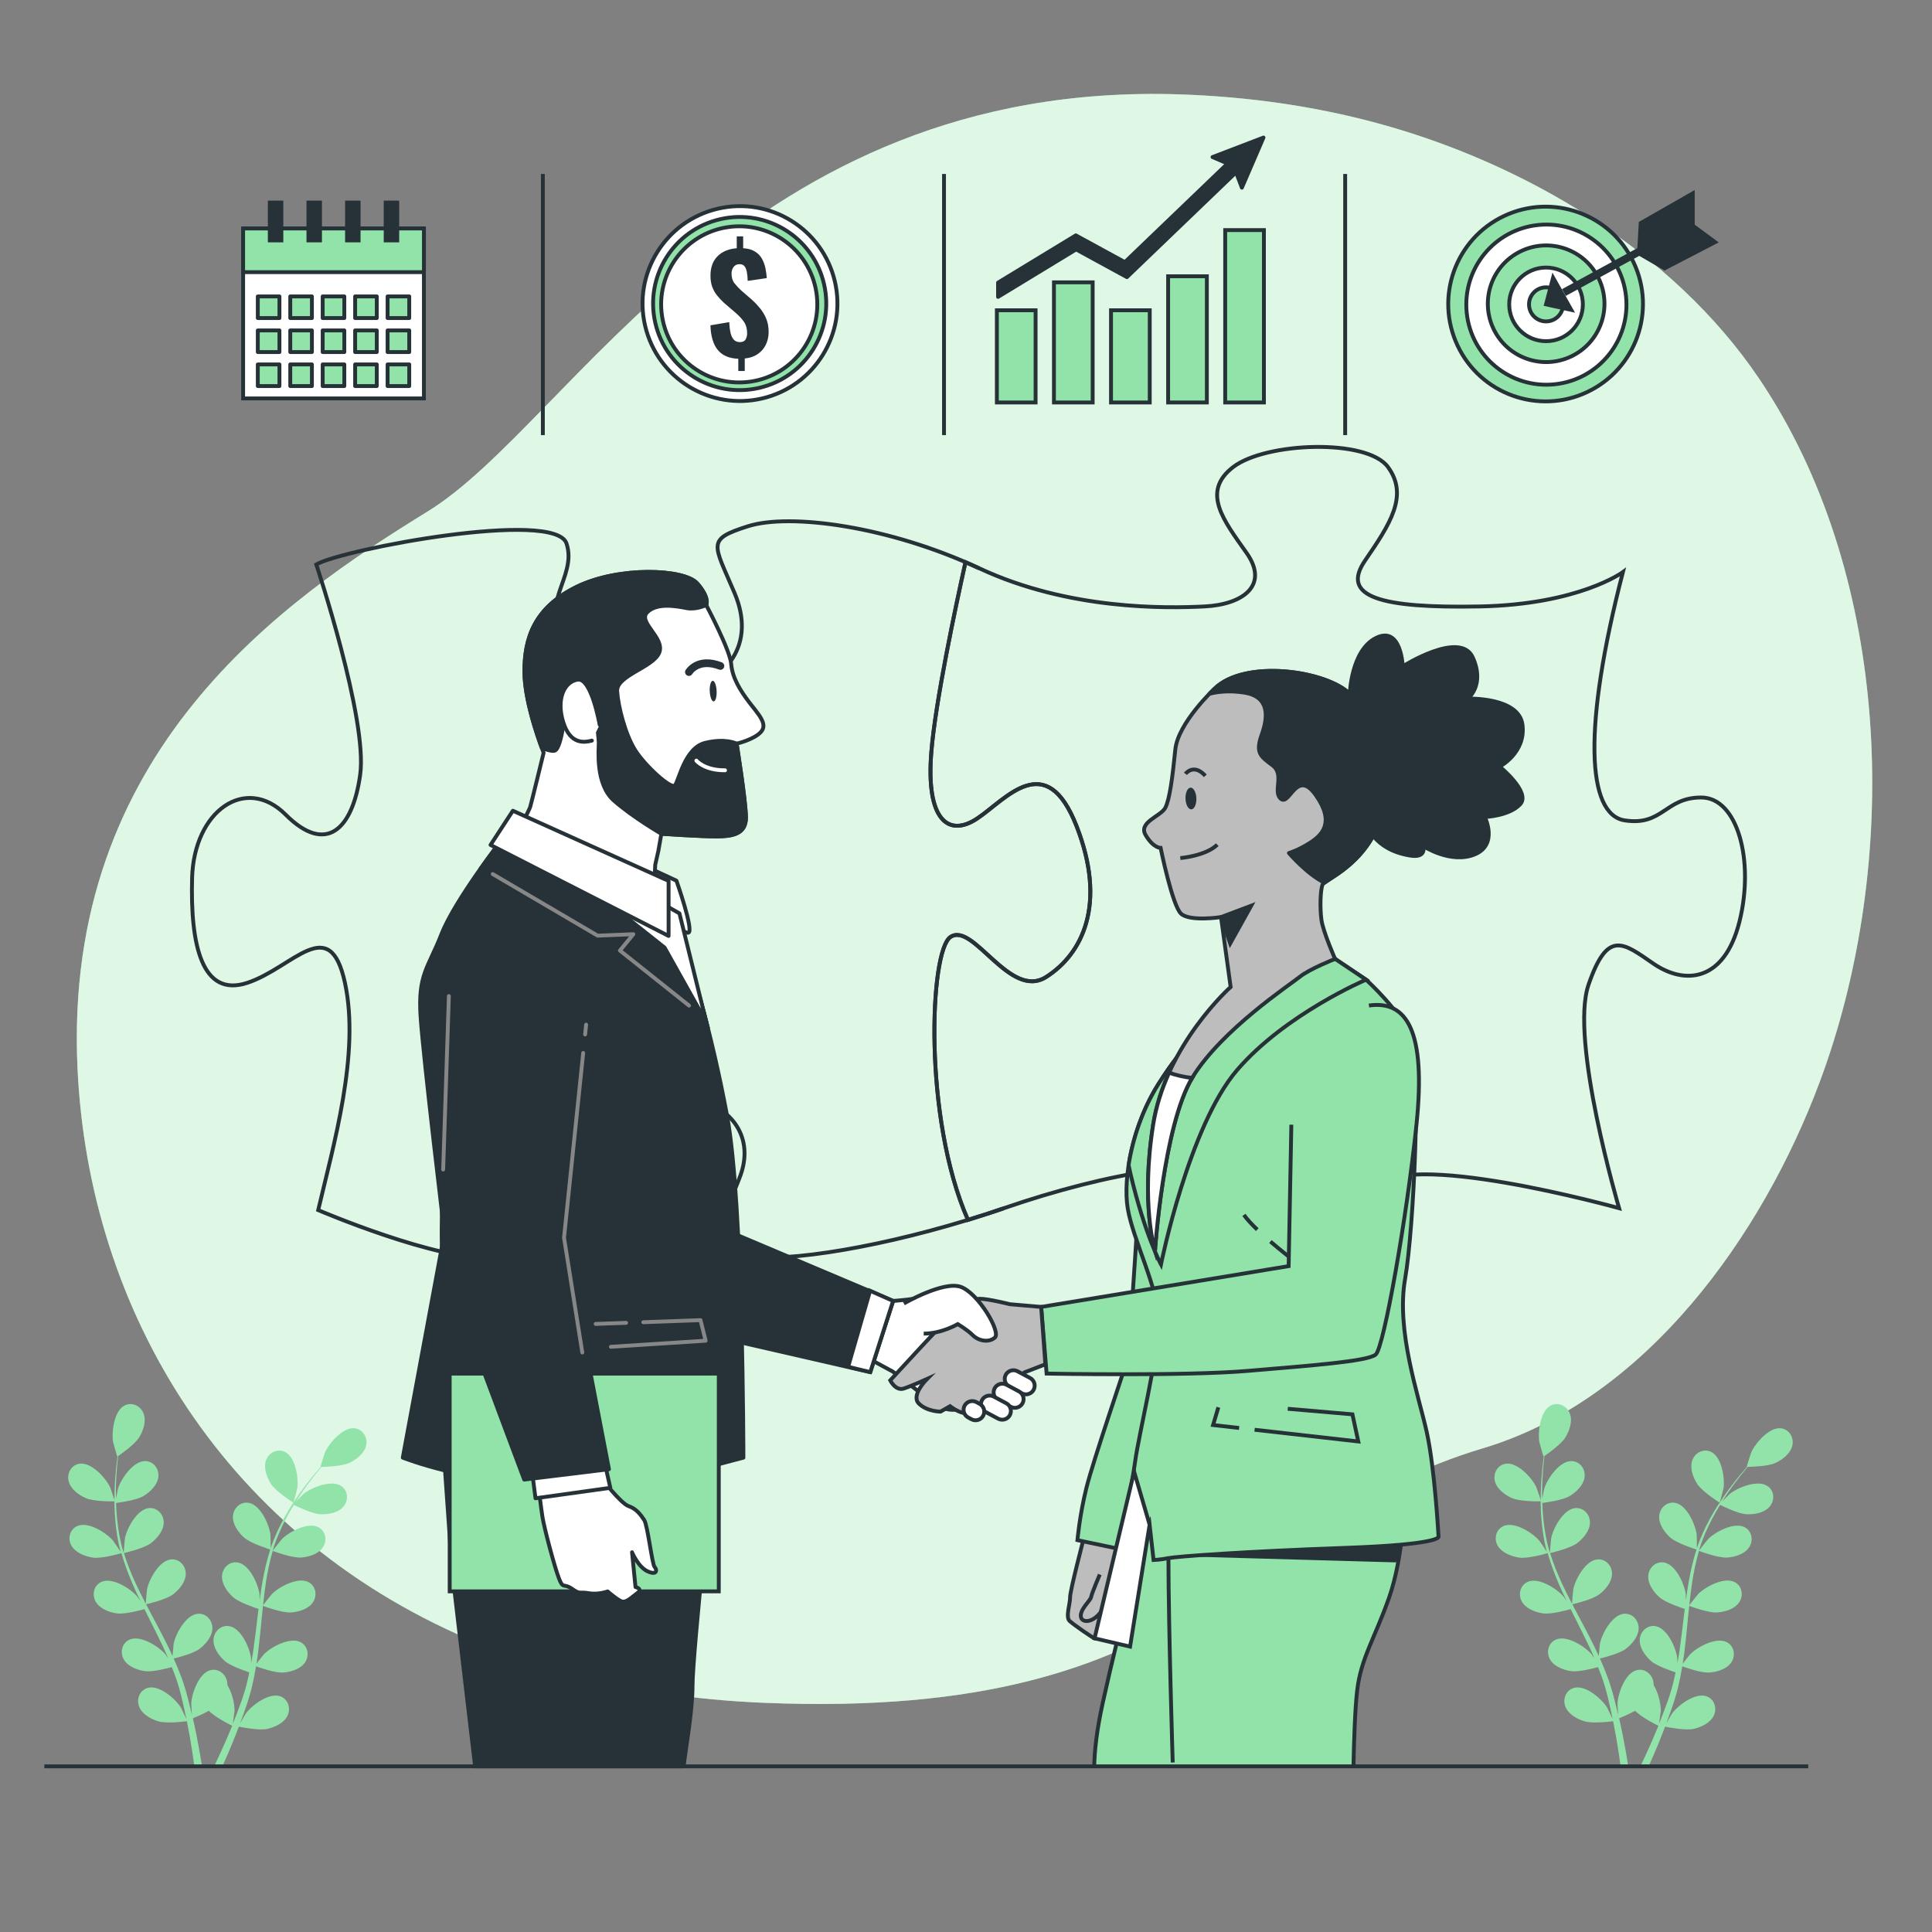 <svg xmlns="http://www.w3.org/2000/svg" xmlns:xlink="http://www.w3.org/1999/xlink" x="0px" y="0px" viewBox="0 0 500 500" style="enable-background:new 0 0 500 500;" xml:space="preserve"><rect x="0" y="0" width="500" height="500" fill="#808080" stroke="none"/><g id="Background_Simple">	<g>		<path style="fill:#92E3A9;" d="M470.92,280.06c-14.72,39.43-44.8,82.11-87.14,94.75c-63.96,19.1-71.6,70.65-186.16,65.87   c-17.86-0.74-34.37-3.26-49.54-7.26c-8.15-2.15-15.92-4.75-23.29-7.75C57.87,398.56,22.96,338.9,20.06,276.47   c-3.83-82.1,53.46-121.24,90.69-144.15c37.23-22.91,82.1-111.7,194.76-107.89c17.18,0.59,34.31,2.94,50.92,7.44   c37.91,10.26,76.44,32.95,98.83,66.12c1.68,2.49,3.28,5.04,4.82,7.64C490.05,156.48,491,226.3,470.92,280.06z"></path>		<path style="opacity:0.7;fill:#FFFFFF;" d="M470.92,280.06c-14.72,39.43-44.8,82.11-87.14,94.75   c-63.96,19.1-71.6,70.65-186.16,65.87c-17.86-0.74-34.37-3.26-49.54-7.26c-8.15-2.15-15.92-4.75-23.29-7.75   C57.87,398.56,22.96,338.9,20.06,276.47c-3.83-82.1,53.46-121.24,90.69-144.15c37.23-22.91,82.1-111.7,194.76-107.89   c17.18,0.59,34.31,2.94,50.92,7.44c37.91,10.26,76.44,32.95,98.83,66.12c1.68,2.49,3.28,5.04,4.82,7.64   C490.05,156.48,491,226.3,470.92,280.06z"></path>	</g></g><g id="Puzzle">	<g>		<g>			<path style="fill:none;stroke:#263238;stroke-miterlimit:10;" d="M250.5,315.72c-11.62-26.4-9.91-69.64-4.52-73.23    c5.93-3.96,15.33,16.31,24.72,10.38c9.39-5.93,15.82-18.79,7.91-39.06s-18.29-6.92-25.71-1.98c-7.42,4.94-13.35,0.49-11.87-17.3    c1.09-13.12,6.22-37.26,8.83-49.03c1.18,0.51,2.36,1.02,3.53,1.57c-23.24-10.88-48.94-14.34-59.82-10.88    c-10.87,3.46-8.9,4.45-3.46,17.3c11.34,26.81-31.62,36.02-44.02,15.35c-7.42-12.36,3.48-19.3,0.52-28.2    c-2.97-8.9-57.84,1.48-64.76,5.44c0,0,13.35,40.04,11.37,54.38c-1.98,14.34-8.9,20.76-19.28,10.38    c-10.38-10.38-23.73-0.99-24.22,16.31c-0.49,17.3,2.47,31.15,14.34,27.19s21.26-18.29,25.21,0c3.96,18.29-2.97,42.02-6.92,58.83    c0,0,31.15,13.35,45.48,12.36c14.34-0.99,23.24-1.48,18.79-10.38c-4.45-8.9-11.87-14.83-6.43-24.72    c5.44-9.89,27.19-8.9,38.56-6.43c11.37,2.47,16.31,10.88,12.85,20.27c-3.46,9.39-9.39,18.79,1.48,20.76    c10.25,1.86,36.32-2.42,62.05-10.79C253.58,314.76,252.04,315.24,250.5,315.72z"></path>			<path style="fill:none;stroke:#263238;stroke-miterlimit:10;" d="M259.82,312.69c-1.52,0.53-3.05,1.04-4.58,1.53    C256.77,313.72,258.3,313.21,259.82,312.69z"></path>		</g>		<path style="fill:none;stroke:#263238;stroke-miterlimit:10;" d="M440.27,206.39c-9.39,0-9.89,7.42-19.77,5.93   c-9.89-1.48-10.88-24.22-0.49-64.27c0,0-11.37,8.4-37.08,8.9c-25.71,0.49-36.09-2.47-29.66-11.87   c6.43-9.39,11.37-16.81,5.93-24.22c-5.44-7.42-31.64-6.43-40.04,0c-8.4,6.43-2.47,13.84,3.46,22.25   c5.93,8.4-0.99,13.35-10.88,13.84c-9.89,0.49-35.1,0.99-58.34-9.89c-1.17-0.55-2.35-1.06-3.53-1.57   c-2.62,11.78-7.74,35.91-8.83,49.03c-1.48,17.8,4.45,22.25,11.87,17.3c7.42-4.94,17.8-18.29,25.71,1.98s1.48,33.12-7.91,39.06   c-9.39,5.93-18.79-14.34-24.72-10.38c-5.39,3.6-7.11,46.83,4.52,73.23c3.11-0.95,6.23-1.96,9.32-3.03   c27.19-9.39,54.38-13.84,59.33-7.42c4.94,6.43,2.97,5.44-3.46,15.33c-6.43,9.89-5.93,18.29,4.94,23.24   c10.88,4.94,37.57,3.96,40.04-7.42c2.47-11.37-11.37-17.8-4.94-28.67c6.43-10.88,63.28,4.94,63.28,4.94s-12.85-43.51-7.91-57.84   c4.94-14.34,8.9-10.88,16.81-5.44c7.91,5.44,18.29,4.94,22.25-10.88C454.11,222.71,449.66,206.39,440.27,206.39z"></path>	</g></g><g id="Target">	<g>		<g>							<ellipse transform="matrix(0.904 -0.427 0.427 0.904 4.657 178.324)" style="fill:#92E3A9;stroke:#263238;stroke-miterlimit:10;" cx="400.12" cy="78.77" rx="25.2" ry="25.2"></ellipse>							<ellipse transform="matrix(0.995 -0.102 0.102 0.995 -5.953 41.276)" style="fill:#FFFFFF;stroke:#263238;stroke-miterlimit:10;" cx="400.12" cy="78.77" rx="20.72" ry="20.72"></ellipse>							<ellipse transform="matrix(0.903 -0.43 0.43 0.903 4.963 179.533)" style="fill:#92E3A9;stroke:#263238;stroke-miterlimit:10;" cx="400.12" cy="78.77" rx="15.09" ry="15.09"></ellipse>			<path style="fill:#FFFFFF;stroke:#263238;stroke-miterlimit:10;" d="M409.64,78.77c0-5.26-4.26-9.53-9.53-9.53    c-5.26,0-9.53,4.26-9.53,9.53c0,5.26,4.26,9.53,9.53,9.53C405.38,88.3,409.64,84.04,409.64,78.77z"></path>			<path style="fill:#92E3A9;stroke:#263238;stroke-miterlimit:10;" d="M404.53,78.77c0-2.44-1.97-4.41-4.41-4.41    c-2.44,0-4.41,1.97-4.41,4.41s1.97,4.41,4.41,4.41C402.55,83.18,404.53,81.21,404.53,78.77z"></path>		</g>		<g>			<polygon style="fill:#263238;stroke:#263238;stroke-miterlimit:10;" points="401.94,71.86 400.11,78.77 406.64,80.2    "></polygon>							<line style="fill:#FFFFFF;stroke:#263238;stroke-width:2;stroke-miterlimit:10;" x1="404.72" y1="75.71" x2="433.39" y2="60.09"></line>			<polygon style="fill:#263238;stroke:#263238;stroke-miterlimit:10;" points="424.19,65.23 424.61,57.74 438.09,50.04     438.09,58.59    "></polygon>			<polygon style="fill:#263238;stroke:#263238;stroke-miterlimit:10;" points="443.87,62.66 437.97,58.31 424.13,65.58     430.8,69.44    "></polygon>		</g>	</g></g><g id="Chart">	<g>		<rect x="257.99" y="80.3" style="fill:#92E3A9;stroke:#263238;stroke-miterlimit:10;" width="10.02" height="23.86"></rect>		<rect x="272.76" y="73.07" style="fill:#92E3A9;stroke:#263238;stroke-miterlimit:10;" width="10.02" height="31.09"></rect>		<rect x="287.53" y="80.3" style="fill:#92E3A9;stroke:#263238;stroke-miterlimit:10;" width="10.02" height="23.86"></rect>		<rect x="302.31" y="71.5" style="fill:#92E3A9;stroke:#263238;stroke-miterlimit:10;" width="10.02" height="32.66"></rect>		<rect x="317.08" y="59.55" style="fill:#92E3A9;stroke:#263238;stroke-miterlimit:10;" width="10.02" height="44.61"></rect>		<polygon style="fill:#263238;stroke:#263238;stroke-linecap:round;stroke-linejoin:round;stroke-miterlimit:10;" points="   313.8,40.65 317.71,42.32 291.12,67.84 278.42,60.91 258.3,73.14 258.3,76.83 278.5,64.55 291.64,71.72 319.89,44.6 321.4,48.57    326.99,35.6   "></polygon>	</g></g><g id="Money">	<g>		<g>							<ellipse transform="matrix(0.974 -0.229 0.229 0.974 -12.902 45.815)" style="fill:#FFFFFF;stroke:#263238;stroke-miterlimit:10;" cx="191.38" cy="78.62" rx="25.2" ry="25.2"></ellipse>							<ellipse transform="matrix(0.975 -0.223 0.223 0.975 -12.7 44.58)" style="fill:#92E3A9;stroke:#263238;stroke-miterlimit:10;" cx="191.38" cy="78.62" rx="22.4" ry="22.4"></ellipse>							<ellipse transform="matrix(0.988 -0.153 0.153 0.988 -9.804 30.224)" style="fill:#FFFFFF;stroke:#263238;stroke-miterlimit:10;" cx="191.36" cy="78.77" rx="20.21" ry="20.21"></ellipse>		</g>		<g>			<path style="fill:#263238;" d="M191.07,96.06v-3.21c-2.37-0.09-4.14-0.85-5.31-2.28c-1.17-1.43-1.81-3.55-1.9-6.38l4.87-0.83    c0.05,1.15,0.17,2.11,0.36,2.88c0.2,0.77,0.49,1.35,0.88,1.73c0.39,0.38,0.9,0.57,1.52,0.57c0.71,0,1.2-0.23,1.47-0.69    c0.26-0.46,0.4-0.99,0.4-1.59c0-1.17-0.27-2.16-0.81-2.95c-0.54-0.79-1.28-1.59-2.23-2.4l-2.93-2.52    c-0.67-0.62-1.27-1.25-1.79-1.9c-0.53-0.64-0.95-1.38-1.26-2.21c-0.31-0.83-0.47-1.81-0.47-2.93c0-2.16,0.62-3.85,1.85-5.06    c1.23-1.21,2.88-1.89,4.95-2.05v-3.07h1.66v3.07c1.24,0.07,2.26,0.35,3.05,0.85c0.79,0.49,1.4,1.12,1.81,1.86    c0.41,0.75,0.71,1.56,0.9,2.45c0.18,0.89,0.3,1.74,0.35,2.57l-4.94,0.72c-0.02-0.85-0.09-1.6-0.21-2.26    c-0.12-0.66-0.32-1.17-0.62-1.54c-0.3-0.37-0.76-0.54-1.38-0.52c-0.64,0.02-1.13,0.28-1.47,0.76c-0.33,0.48-0.5,1.02-0.5,1.62    c0,1.06,0.25,1.91,0.76,2.55c0.51,0.64,1.08,1.27,1.73,1.86l2.86,2.48c0.76,0.69,1.46,1.44,2.11,2.24    c0.64,0.81,1.16,1.7,1.55,2.67c0.39,0.98,0.59,2.1,0.59,3.36c0,1.22-0.25,2.33-0.74,3.33c-0.5,1-1.21,1.81-2.14,2.43    c-0.93,0.62-2.03,0.99-3.3,1.1v3.24H191.07z"></path>		</g>	</g></g><g id="Calendar">	<g>		<rect x="62.92" y="59.12" style="fill:#FFFFFF;stroke:#263238;stroke-miterlimit:10;" width="46.79" height="43.99"></rect>					<rect x="62.92" y="59.12" style="fill:#92E3A9;stroke:#263238;stroke-linecap:round;stroke-linejoin:round;stroke-miterlimit:10;" width="46.79" height="11.31"></rect>		<g>			<g>									<rect x="66.72" y="76.71" style="fill:#92E3A9;stroke:#263238;stroke-linecap:round;stroke-linejoin:round;stroke-miterlimit:10;" width="5.6" height="5.6"></rect>									<rect x="75.12" y="76.71" style="fill:#92E3A9;stroke:#263238;stroke-linecap:round;stroke-linejoin:round;stroke-miterlimit:10;" width="5.6" height="5.6"></rect>									<rect x="83.51" y="76.71" style="fill:#92E3A9;stroke:#263238;stroke-linecap:round;stroke-linejoin:round;stroke-miterlimit:10;" width="5.6" height="5.6"></rect>									<rect x="91.91" y="76.71" style="fill:#92E3A9;stroke:#263238;stroke-linecap:round;stroke-linejoin:round;stroke-miterlimit:10;" width="5.6" height="5.6"></rect>									<rect x="100.31" y="76.71" style="fill:#92E3A9;stroke:#263238;stroke-linecap:round;stroke-linejoin:round;stroke-miterlimit:10;" width="5.6" height="5.6"></rect>			</g>			<g>									<rect x="66.72" y="85.51" style="fill:#92E3A9;stroke:#263238;stroke-linecap:round;stroke-linejoin:round;stroke-miterlimit:10;" width="5.6" height="5.6"></rect>									<rect x="75.12" y="85.51" style="fill:#92E3A9;stroke:#263238;stroke-linecap:round;stroke-linejoin:round;stroke-miterlimit:10;" width="5.6" height="5.6"></rect>									<rect x="83.51" y="85.51" style="fill:#92E3A9;stroke:#263238;stroke-linecap:round;stroke-linejoin:round;stroke-miterlimit:10;" width="5.6" height="5.6"></rect>									<rect x="91.91" y="85.51" style="fill:#92E3A9;stroke:#263238;stroke-linecap:round;stroke-linejoin:round;stroke-miterlimit:10;" width="5.6" height="5.6"></rect>									<rect x="100.31" y="85.51" style="fill:#92E3A9;stroke:#263238;stroke-linecap:round;stroke-linejoin:round;stroke-miterlimit:10;" width="5.6" height="5.6"></rect>			</g>			<g>									<rect x="66.72" y="94.31" style="fill:#92E3A9;stroke:#263238;stroke-linecap:round;stroke-linejoin:round;stroke-miterlimit:10;" width="5.6" height="5.6"></rect>									<rect x="75.12" y="94.31" style="fill:#92E3A9;stroke:#263238;stroke-linecap:round;stroke-linejoin:round;stroke-miterlimit:10;" width="5.6" height="5.6"></rect>									<rect x="83.51" y="94.31" style="fill:#92E3A9;stroke:#263238;stroke-linecap:round;stroke-linejoin:round;stroke-miterlimit:10;" width="5.6" height="5.6"></rect>									<rect x="91.91" y="94.31" style="fill:#92E3A9;stroke:#263238;stroke-linecap:round;stroke-linejoin:round;stroke-miterlimit:10;" width="5.6" height="5.6"></rect>									<rect x="100.31" y="94.31" style="fill:#92E3A9;stroke:#263238;stroke-linecap:round;stroke-linejoin:round;stroke-miterlimit:10;" width="5.6" height="5.6"></rect>			</g>		</g>		<g>			<rect x="69.32" y="51.92" style="fill:#263238;" width="4" height="10.8"></rect>			<rect x="79.32" y="51.92" style="fill:#263238;" width="4" height="10.8"></rect>			<rect x="89.31" y="51.92" style="fill:#263238;" width="4" height="10.8"></rect>			<rect x="99.31" y="51.92" style="fill:#263238;" width="4" height="10.8"></rect>		</g>	</g></g><g id="Plants">	<g>		<path style="fill:#92E3A9;" d="M22.23,387.72c2.17,0.95,7.48,0.83,7.49,0.83c0.05,0-1.14-3.48-1.24-3.69   c-1.16-2.44-4.85-6.46-7.85-6.06c-2.16,0.29-3.36,2.45-2.87,4.49C18.25,385.37,20.38,386.92,22.23,387.72z"></path>		<path style="fill:#92E3A9;" d="M24.06,403.11c2.25,0.33,6.99-1.05,7.37-1.16c0.75,2.65,1.73,5.31,2.87,7.95   c0.65,1.51,1.36,3.01,2.08,4.5c-0.43-0.63-0.82-1.2-0.89-1.27c-1.77-2.04-6.38-4.95-9.17-3.77c-2.01,0.85-2.59,3.25-1.59,5.09   c1.03,1.87,3.49,2.8,5.49,3.09c2.03,0.3,6.09-0.8,7.16-1.1c0.28,0.57,0.56,1.14,0.85,1.71c1.37,2.73,2.75,5.45,4.03,8.16   c0.45,0.95,0.86,1.91,1.27,2.87c-0.38-0.56-0.71-1.03-0.77-1.1c-1.77-2.04-6.38-4.95-9.17-3.77c-2.01,0.85-2.59,3.25-1.59,5.09   c1.03,1.87,3.49,2.8,5.49,3.09c1.93,0.28,5.69-0.69,6.97-1.04c0.39,0.99,0.79,1.98,1.12,2.96c0.21,0.67,0.47,1.31,0.64,1.99   c0.19,0.68,0.38,1.35,0.56,2.01c0.31,1.29,0.64,2.62,0.91,3.89c0.2,0.88,0.36,1.72,0.54,2.57c-0.44-0.96-1.33-2.81-1.42-2.96   c-1.44-2.29-5.56-5.86-8.49-5.11c-2.11,0.54-3.06,2.82-2.34,4.79c0.73,2.01,3.03,3.29,4.96,3.88c2.12,0.65,6.83,0.06,7.42-0.02   c0.28,1.41,0.54,2.77,0.77,4.07c0.5,2.86,0.88,5.43,1.17,7.6h1.98c-0.35-2.25-0.8-4.92-1.4-7.92c-0.28-1.43-0.61-2.95-0.96-4.51   c0.35-0.14,2.36-0.95,4.14-1.95c1.55,1.68,5.52,3.64,6.03,3.89c-0.54,1.33-1.08,2.61-1.61,3.82c-1.1,2.52-2.14,4.76-3.06,6.67   h2.14c0.79-1.76,1.66-3.76,2.57-5.97c0.55-1.35,1.12-2.8,1.69-4.29c0.57,0.12,5.23,1.06,7.4,0.57c1.97-0.44,4.35-1.56,5.23-3.5   c0.86-1.9,0.09-4.25-1.98-4.95c-2.87-0.96-7.24,2.29-8.85,4.47c-0.1,0.13-0.97,1.63-1.5,2.59c0.23-0.61,0.46-1.2,0.68-1.83   c0.46-1.25,0.88-2.51,1.33-3.86c0.2-0.66,0.4-1.33,0.6-2c0.21-0.66,0.36-1.39,0.54-2.1c0.39-1.64,0.71-3.32,0.99-5.01   c1.09,0.4,5,1.76,7.02,1.61c2.01-0.14,4.54-0.88,5.7-2.67c1.14-1.75,0.73-4.19-1.2-5.19c-2.69-1.39-7.51,1.17-9.42,3.08   c-0.12,0.12-1.34,1.64-1.99,2.49c0.16-1.02,0.33-2.04,0.45-3.08c0.37-3,0.66-6.05,0.95-9.09c0.09-0.93,0.19-1.86,0.29-2.79   c0.39,0.15,4.99,1.86,7.26,1.7c2.01-0.14,4.54-0.88,5.7-2.67c1.14-1.75,0.73-4.19-1.2-5.19c-2.69-1.39-7.51,1.17-9.42,3.07   c-0.14,0.14-1.9,2.34-2.32,2.92c0.22-2.04,0.45-4.08,0.76-6.07c0.43-2.75,1-5.43,1.74-7.99c0.18,0.07,4.98,1.88,7.3,1.72   c2.01-0.14,4.54-0.88,5.7-2.67c1.14-1.75,0.73-4.19-1.2-5.19c-2.69-1.39-7.51,1.17-9.42,3.08c-0.15,0.15-2.03,2.51-2.35,2.96   c0.04-0.15,0.07-0.31,0.12-0.46c0.83-2.72,1.98-5.25,3.16-7.56c0.69-1.35,1.42-2.59,2.16-3.79c0.86,0.43,4.81,2.35,6.91,2.43   c2.02,0.08,4.61-0.38,5.96-2.03c1.33-1.62,1.19-4.09-0.63-5.29c-2.52-1.67-7.59,0.34-9.7,2.02c-0.11,0.09-1.18,1.15-1.94,1.93   c0.34-0.54,0.69-1.1,1.02-1.6c1.27-1.91,2.54-3.57,3.68-5.04c0.66-0.83,1.27-1.57,1.84-2.25c1.06-0.02,5.34-0.15,7.21-1.03   c1.83-0.86,3.91-2.46,4.36-4.55c0.43-2.05-0.83-4.17-2.99-4.41c-3.01-0.32-6.58,3.8-7.68,6.27c-0.09,0.21-1.2,3.72-1.14,3.72   c0,0,0.05,0,0.06,0c-0.57,0.65-1.17,1.35-1.82,2.12c-1.18,1.45-2.49,3.09-3.8,4.98c-1.32,1.88-2.69,3.96-3.95,6.28   c-1.26,2.33-2.46,4.84-3.37,7.59c-0.01,0.03-0.02,0.06-0.03,0.1c0.02-0.89-0.02-3.37-0.05-3.56c-0.35-2.68-2.59-7.65-5.57-8.2   c-2.14-0.4-3.96,1.28-4.13,3.37c-0.17,2.13,1.37,4.26,2.87,5.6c1.7,1.52,6.41,2.98,6.78,3.1c-0.84,2.62-1.49,5.39-1.99,8.22   c-0.29,1.62-0.53,3.26-0.75,4.9c-0.01-0.77-0.03-1.45-0.04-1.55c-0.35-2.68-2.59-7.65-5.57-8.2c-2.14-0.4-3.96,1.28-4.13,3.37   c-0.17,2.13,1.37,4.26,2.87,5.6c1.53,1.36,5.52,2.7,6.58,3.03c-0.08,0.63-0.16,1.26-0.24,1.9c-0.36,3.04-0.71,6.07-1.14,9.03   c-0.15,1.04-0.34,2.07-0.53,3.09c-0.01-0.68-0.03-1.25-0.04-1.34c-0.35-2.68-2.59-7.65-5.57-8.2c-2.14-0.4-3.96,1.28-4.13,3.37   c-0.17,2.13,1.37,4.26,2.87,5.6c1.46,1.3,5.13,2.56,6.39,2.97c-0.22,1.04-0.44,2.09-0.7,3.09c-0.19,0.68-0.33,1.35-0.57,2.02   c-0.22,0.67-0.43,1.33-0.64,1.99c-0.45,1.25-0.92,2.54-1.39,3.75c-0.32,0.84-0.65,1.64-0.97,2.44c0.16-1.04,0.44-3.08,0.45-3.25   c0.04-1.79-0.6-4.71-1.86-6.76c0.01-0.26-0.01-0.53-0.05-0.79c-0.33-2.06-2.27-3.6-4.38-3.04c-2.92,0.78-4.78,5.91-4.92,8.61   c-0.01,0.16,0.1,1.9,0.18,2.99c-0.15-0.64-0.28-1.26-0.44-1.91c-0.31-1.29-0.65-2.57-1.02-3.95c-0.2-0.66-0.4-1.33-0.61-2   c-0.19-0.67-0.47-1.36-0.71-2.04c-0.58-1.58-1.24-3.16-1.94-4.73c1.13-0.27,5.14-1.29,6.74-2.53c1.6-1.23,3.3-3.24,3.28-5.37   c-0.02-2.09-1.7-3.9-3.87-3.67c-3.01,0.33-5.62,5.12-6.16,7.76c-0.03,0.17-0.21,2.11-0.29,3.18c-0.43-0.94-0.85-1.88-1.32-2.82   c-1.34-2.71-2.79-5.41-4.22-8.1c-0.44-0.83-0.87-1.65-1.3-2.48c0.4-0.09,5.19-1.2,6.99-2.58c1.6-1.23,3.3-3.24,3.28-5.37   c-0.02-2.09-1.7-3.9-3.87-3.66c-3.01,0.33-5.62,5.12-6.16,7.76c-0.04,0.2-0.29,2.99-0.32,3.71c-0.95-1.82-1.87-3.65-2.72-5.49   c-1.16-2.53-2.17-5.08-2.95-7.63c0.19-0.04,5.19-1.18,7.03-2.59c1.6-1.23,3.3-3.24,3.28-5.37c-0.01-2.09-1.7-3.9-3.87-3.67   c-3.01,0.33-5.62,5.12-6.16,7.76c-0.04,0.21-0.31,3.22-0.32,3.76c-0.05-0.15-0.11-0.3-0.16-0.45c-0.81-2.73-1.25-5.47-1.53-8.05   c-0.17-1.5-0.25-2.95-0.29-4.36c0.95-0.12,5.3-0.7,7.1-1.79c1.73-1.05,3.63-2.86,3.85-4.98c0.21-2.08-1.26-4.06-3.44-4.07   c-3.03-0.01-6.15,4.47-6.98,7.04c-0.05,0.14-0.35,1.61-0.55,2.69c-0.01-0.64-0.03-1.29-0.03-1.9c0-2.29,0.15-4.38,0.29-6.24   c0.09-1.05,0.19-2,0.3-2.89c0.88-0.6,4.37-3.07,5.45-4.84c1.05-1.72,1.91-4.21,1.12-6.2c-0.77-1.95-2.99-3.03-4.93-2.03   c-2.69,1.39-3.39,6.8-2.95,9.46c0.04,0.23,1.05,3.76,1.1,3.73c0,0,0.04-0.03,0.05-0.04c-0.12,0.85-0.23,1.77-0.34,2.77   c-0.18,1.85-0.38,3.95-0.43,6.25c-0.06,2.29-0.06,4.79,0.18,7.42c0.23,2.63,0.61,5.39,1.37,8.19c0.01,0.03,0.02,0.06,0.03,0.09   c-0.48-0.75-1.88-2.79-2-2.94c-1.77-2.04-6.38-4.95-9.17-3.77c-2.01,0.85-2.59,3.25-1.59,5.09   C19.6,401.89,22.06,402.81,24.06,403.11z"></path>		<path style="fill:#92E3A9;" d="M75.94,388.89c0.05,0.03,0.97-3.53,1-3.76c0.37-2.68-0.48-8.06-3.21-9.38   c-1.96-0.95-4.16,0.19-4.87,2.16c-0.73,2.01,0.2,4.47,1.29,6.16C71.44,386.06,75.93,388.89,75.94,388.89z"></path>	</g>	<g>		<path style="fill:#92E3A9;" d="M391.34,387.72c2.17,0.95,7.48,0.83,7.49,0.83c0.05,0-1.14-3.48-1.24-3.69   c-1.16-2.44-4.85-6.46-7.85-6.06c-2.16,0.29-3.36,2.45-2.87,4.49C387.36,385.37,389.49,386.92,391.34,387.72z"></path>		<path style="fill:#92E3A9;" d="M393.17,403.11c2.25,0.33,6.99-1.05,7.37-1.16c0.75,2.65,1.73,5.31,2.87,7.95   c0.65,1.51,1.36,3.01,2.08,4.5c-0.43-0.63-0.82-1.2-0.89-1.27c-1.77-2.04-6.38-4.95-9.17-3.77c-2.01,0.85-2.59,3.25-1.59,5.09   c1.03,1.87,3.49,2.8,5.49,3.09c2.03,0.3,6.09-0.8,7.16-1.1c0.28,0.57,0.56,1.14,0.85,1.71c1.37,2.73,2.75,5.45,4.03,8.16   c0.45,0.95,0.86,1.91,1.27,2.87c-0.38-0.56-0.71-1.03-0.77-1.1c-1.77-2.04-6.38-4.95-9.17-3.77c-2.01,0.85-2.59,3.25-1.59,5.09   c1.03,1.87,3.49,2.8,5.49,3.09c1.93,0.28,5.69-0.69,6.97-1.04c0.39,0.99,0.78,1.98,1.12,2.96c0.21,0.67,0.47,1.31,0.64,1.99   c0.19,0.68,0.38,1.35,0.56,2.01c0.31,1.29,0.64,2.62,0.91,3.89c0.2,0.88,0.36,1.72,0.54,2.57c-0.44-0.96-1.33-2.81-1.42-2.96   c-1.44-2.29-5.56-5.86-8.49-5.11c-2.11,0.54-3.06,2.82-2.34,4.79c0.73,2.01,3.03,3.29,4.96,3.88c2.12,0.65,6.83,0.06,7.42-0.02   c0.28,1.41,0.54,2.77,0.77,4.07c0.5,2.86,0.89,5.43,1.17,7.6h1.98c-0.35-2.25-0.8-4.92-1.4-7.92c-0.28-1.43-0.61-2.95-0.96-4.51   c0.35-0.14,2.36-0.95,4.14-1.95c1.55,1.68,5.52,3.64,6.03,3.89c-0.54,1.33-1.08,2.61-1.61,3.82c-1.1,2.52-2.14,4.76-3.06,6.67   h2.14c0.79-1.76,1.66-3.76,2.57-5.97c0.55-1.35,1.12-2.8,1.69-4.29c0.57,0.12,5.23,1.06,7.4,0.57c1.97-0.44,4.35-1.56,5.23-3.5   c0.86-1.9,0.09-4.25-1.98-4.95c-2.87-0.96-7.24,2.29-8.85,4.47c-0.1,0.13-0.97,1.63-1.5,2.59c0.23-0.61,0.46-1.2,0.68-1.83   c0.46-1.25,0.88-2.51,1.33-3.86c0.2-0.66,0.4-1.33,0.6-2c0.21-0.66,0.36-1.39,0.54-2.1c0.39-1.64,0.71-3.32,0.99-5.01   c1.09,0.4,5,1.76,7.02,1.61c2.01-0.14,4.54-0.88,5.7-2.67c1.14-1.75,0.73-4.19-1.2-5.19c-2.69-1.39-7.51,1.17-9.42,3.08   c-0.12,0.12-1.34,1.64-1.99,2.49c0.16-1.02,0.33-2.04,0.45-3.08c0.37-3,0.66-6.05,0.95-9.09c0.09-0.93,0.19-1.86,0.29-2.79   c0.39,0.15,4.99,1.86,7.26,1.7c2.01-0.14,4.54-0.88,5.7-2.67c1.14-1.75,0.73-4.19-1.2-5.19c-2.69-1.39-7.51,1.17-9.42,3.07   c-0.14,0.14-1.9,2.34-2.32,2.92c0.22-2.04,0.45-4.08,0.76-6.07c0.43-2.75,1-5.43,1.74-7.99c0.18,0.07,4.98,1.88,7.3,1.72   c2.01-0.14,4.54-0.88,5.7-2.67c1.14-1.75,0.73-4.19-1.2-5.19c-2.69-1.39-7.51,1.17-9.42,3.08c-0.15,0.15-2.03,2.51-2.35,2.96   c0.04-0.15,0.07-0.31,0.12-0.46c0.83-2.72,1.98-5.25,3.16-7.56c0.69-1.35,1.42-2.59,2.16-3.79c0.86,0.43,4.81,2.35,6.91,2.43   c2.02,0.08,4.61-0.38,5.96-2.03c1.33-1.62,1.19-4.09-0.63-5.29c-2.52-1.67-7.59,0.34-9.7,2.02c-0.11,0.09-1.18,1.15-1.94,1.93   c0.34-0.54,0.69-1.1,1.02-1.6c1.27-1.91,2.54-3.57,3.68-5.04c0.66-0.83,1.27-1.57,1.84-2.25c1.06-0.02,5.34-0.15,7.21-1.03   c1.83-0.86,3.91-2.46,4.36-4.55c0.43-2.05-0.83-4.17-2.99-4.41c-3.01-0.32-6.58,3.8-7.68,6.27c-0.09,0.21-1.2,3.72-1.14,3.72   c0,0,0.05,0,0.06,0c-0.57,0.65-1.17,1.35-1.82,2.12c-1.18,1.45-2.49,3.09-3.8,4.98c-1.32,1.88-2.69,3.96-3.95,6.28   c-1.26,2.33-2.46,4.84-3.37,7.59c-0.01,0.03-0.02,0.06-0.03,0.1c0.02-0.89-0.02-3.37-0.05-3.56c-0.35-2.68-2.59-7.65-5.57-8.2   c-2.14-0.4-3.96,1.28-4.13,3.37c-0.17,2.13,1.37,4.26,2.87,5.6c1.7,1.52,6.41,2.98,6.78,3.1c-0.84,2.62-1.49,5.39-1.99,8.22   c-0.29,1.62-0.53,3.26-0.75,4.9c-0.01-0.77-0.03-1.45-0.04-1.55c-0.35-2.68-2.59-7.65-5.57-8.2c-2.14-0.4-3.96,1.28-4.13,3.37   c-0.17,2.13,1.37,4.26,2.87,5.6c1.53,1.36,5.52,2.7,6.58,3.03c-0.08,0.63-0.16,1.26-0.24,1.9c-0.36,3.04-0.71,6.07-1.14,9.03   c-0.15,1.04-0.34,2.07-0.53,3.09c-0.01-0.68-0.03-1.25-0.04-1.34c-0.35-2.68-2.59-7.65-5.57-8.2c-2.14-0.4-3.96,1.28-4.13,3.37   c-0.17,2.13,1.37,4.26,2.87,5.6c1.46,1.3,5.13,2.56,6.39,2.97c-0.22,1.04-0.44,2.09-0.7,3.09c-0.19,0.68-0.33,1.35-0.57,2.02   c-0.22,0.67-0.43,1.33-0.64,1.99c-0.45,1.25-0.92,2.54-1.39,3.75c-0.32,0.84-0.65,1.64-0.97,2.44c0.16-1.04,0.44-3.08,0.45-3.25   c0.04-1.79-0.6-4.71-1.86-6.76c0.01-0.26-0.01-0.53-0.05-0.79c-0.33-2.06-2.27-3.6-4.38-3.04c-2.92,0.78-4.78,5.91-4.92,8.61   c-0.01,0.16,0.1,1.9,0.18,2.99c-0.15-0.64-0.28-1.26-0.44-1.91c-0.31-1.29-0.65-2.57-1.02-3.95c-0.2-0.66-0.4-1.33-0.61-2   c-0.19-0.67-0.47-1.36-0.71-2.04c-0.58-1.58-1.24-3.16-1.94-4.73c1.13-0.27,5.14-1.29,6.74-2.53c1.6-1.23,3.3-3.24,3.28-5.37   c-0.02-2.09-1.7-3.9-3.87-3.67c-3.01,0.33-5.62,5.12-6.16,7.76c-0.03,0.17-0.21,2.11-0.29,3.18c-0.43-0.94-0.85-1.88-1.32-2.82   c-1.34-2.71-2.79-5.41-4.22-8.1c-0.44-0.83-0.87-1.65-1.3-2.48c0.4-0.09,5.19-1.2,6.99-2.58c1.6-1.23,3.3-3.24,3.28-5.37   c-0.01-2.09-1.7-3.9-3.87-3.66c-3.01,0.33-5.62,5.12-6.16,7.76c-0.04,0.2-0.29,2.99-0.32,3.71c-0.95-1.82-1.87-3.65-2.72-5.49   c-1.16-2.53-2.17-5.08-2.95-7.63c0.19-0.04,5.19-1.18,7.03-2.59c1.6-1.23,3.3-3.24,3.28-5.37c-0.01-2.09-1.7-3.9-3.87-3.67   c-3.01,0.33-5.62,5.12-6.16,7.76c-0.04,0.21-0.31,3.22-0.32,3.76c-0.05-0.15-0.11-0.3-0.16-0.45c-0.81-2.73-1.25-5.47-1.53-8.05   c-0.17-1.5-0.25-2.95-0.29-4.36c0.95-0.12,5.3-0.7,7.1-1.79c1.73-1.05,3.63-2.86,3.85-4.98c0.21-2.08-1.26-4.06-3.44-4.07   c-3.03-0.01-6.15,4.47-6.98,7.04c-0.05,0.14-0.35,1.61-0.55,2.69c-0.01-0.64-0.03-1.29-0.03-1.9c0-2.29,0.15-4.38,0.29-6.24   c0.09-1.05,0.19-2,0.3-2.89c0.88-0.6,4.37-3.07,5.45-4.84c1.05-1.72,1.91-4.21,1.12-6.2c-0.77-1.95-2.99-3.03-4.93-2.03   c-2.69,1.39-3.39,6.8-2.95,9.46c0.04,0.23,1.05,3.76,1.1,3.73c0,0,0.04-0.03,0.05-0.04c-0.12,0.85-0.23,1.77-0.34,2.77   c-0.18,1.85-0.38,3.95-0.43,6.25c-0.06,2.29-0.06,4.79,0.18,7.42c0.23,2.63,0.61,5.39,1.37,8.19c0.01,0.03,0.02,0.06,0.03,0.09   c-0.48-0.75-1.88-2.79-2-2.94c-1.77-2.04-6.38-4.95-9.17-3.77c-2.01,0.85-2.59,3.25-1.59,5.09   C388.71,401.89,391.17,402.81,393.17,403.11z"></path>		<path style="fill:#92E3A9;" d="M445.05,388.89c0.05,0.03,0.97-3.53,1-3.76c0.37-2.68-0.48-8.06-3.21-9.38   c-1.96-0.95-4.16,0.19-4.87,2.16c-0.73,2.01,0.2,4.47,1.29,6.16C440.55,386.06,445.04,388.89,445.05,388.89z"></path>	</g></g><g id="Characters">	<g>		<g>			<path style="fill:#263238;stroke:#263238;stroke-linecap:round;stroke-linejoin:round;stroke-miterlimit:10;" d="M349.33,179.57    c0,0,0.31-11.29,6.82-14.49c6.51-3.21,6.88,7.37,6.88,7.37s14.9-9.46,18.13-2.29c3.23,7.17-1.28,10.64-1.28,10.64    s13.23-0.46,14.14,6.79c0.91,7.25-5.91,10.8-5.91,10.8s8.18,6.67,5.31,9.75c-2.87,3.08-9.15,3.3-9.15,3.3s3.56,7.16-2.64,9.69    c-6.2,2.53-13.32-2.18-13.32-2.18s1.11,3.27-3.56,2.44c-4.66-0.83-9.37-2.98-12.26-9.83    C349.58,204.7,345.85,185.34,349.33,179.57z"></path>			<g>				<path style="fill:#BDBDBD;stroke:#263238;stroke-miterlimit:10;" d="M280.6,397.62c0,0-3.71,14.16-3.66,15.73     c0.05,1.58-1.22,5.13-0.14,6.14c1.09,1.01,5.94,4.35,6.47,4.51c0.53,0.16,2.09-0.42,2.6-0.79c0.51-0.37,0.83-1.26,0.81-1.78     c-0.02-0.53-1.5-2.75-1.69-3.27c-0.19-0.52,2.73-7.28,3.84-10.65c1.11-3.37,1.78-9.18,1.78-9.18L280.6,397.62z"></path>				<path style="fill:#BDBDBD;stroke:#263238;stroke-miterlimit:10;" d="M284.62,407.48c0,0-2.11,4.98-2.25,5.86     c-0.14,0.88-3.04,3.26-2.62,5.18c0.42,1.91,4.61,1.42,6.69-4.27"></path>			</g>			<path style="fill:#92E3A9;stroke:#263238;stroke-miterlimit:10;" d="M294.07,320.7c0,0-1.77,28.88-2.44,31.43    c-0.67,2.55-8.71,25.84-10.48,32.98s-2.31,13.48-2.31,13.48l10.8,2.27l6.05-26.62c0,0,7.92-24.22,6.34-35.61    C300.45,327.23,294.07,320.7,294.07,320.7z"></path>			<g>				<path style="fill:#92E3A9;stroke:#263238;stroke-miterlimit:10;" d="M350.28,457.13c0.12-6.28,0.39-14.75,0.95-19.6     c0.97-8.38,4.58-13.56,8.26-24.05c3.68-10.49,3.96-24.16,3.96-24.16l-65.9,2.3c0,0-7.61,28.33-12.19,49.22     c-1.54,7-2.1,12.31-2.18,16.29"></path>				<polygon style="fill:#263238;stroke:#263238;stroke-linecap:round;stroke-linejoin:round;stroke-miterlimit:10;" points="     306.27,402.29 361.1,403.84 362.26,399.59     "></polygon>				<path style="fill:#FFFFFF;stroke:#263238;stroke-miterlimit:10;" d="M303.5,456.13c0,0-1.08-34.29-1.11-52.89"></path>			</g>			<g>				<path style="fill:#92E3A9;stroke:#263238;stroke-miterlimit:10;" d="M345.53,248.16l8,5.38c0,0,9.45,8.47,11.81,15.44     c2.36,6.96,0.64,48.58-1.71,62.04c-2.35,13.46,3.52,30.16,5.61,39.6c2.09,9.44,3.05,27.01,3.05,27.01s1.48,2.06-24.2,2.96     c-25.68,0.9-43.59,2.22-45.69,2.65c-2.1,0.43-3.86,0.49-3.86,0.49l-1.02-9.12l-2.56,7.48l-5.32-1.22c0,0,3.3-16.31,4.14-22.68     c0.83-6.37,6.07-28.03,6.14-36.13c0.07-8.1-6.73-21.25-8.06-29.3s1.35-21.88,8.03-32.33c6.68-10.45,11.12-14.47,24.13-25.14     C337.01,244.61,345.53,248.16,345.53,248.16z"></path>				<polyline style="fill:none;stroke:#263238;stroke-miterlimit:10;" points="324.69,370.02 351.52,373.05 350.01,366.03      333.27,364.59     "></polyline>				<polyline style="fill:none;stroke:#263238;stroke-miterlimit:10;" points="315.31,364.2 313.95,368.8 320.68,369.56     "></polyline>				<path style="fill:none;stroke:#263238;stroke-miterlimit:10;" d="M325.38,318.23c-1.4-1.34-2.64-2.67-3.46-3.81"></path>				<path style="fill:none;stroke:#263238;stroke-miterlimit:10;" d="M334.71,326.11c0,0-2.83-2.14-5.93-4.8"></path>			</g>			<path style="fill:#92E3A9;stroke:#263238;stroke-miterlimit:10;" d="M345.53,248.16c0,0-8.51-3.55-21.52,7.12    c-13.01,10.67-17.45,14.69-24.13,25.14c-4.13,6.47-6.74,14.23-7.8,21.11c0.16,0.78,0.33,1.57,0.52,2.38    c3.72,15.72,7.86,23.32,7.86,23.32s7.2-35.82,19.73-50.34c12.52-14.52,33.35-23.35,33.35-23.35L345.53,248.16z"></path>			<path style="fill:#BDBDBD;stroke:#263238;stroke-miterlimit:10;" d="M314.26,178.29c0,0-9.39,8.77-10.09,15.68    c-0.7,6.91-1.43,12.87-2.6,15.1c-1.17,2.23-7.07,3.69-5.07,7.06c1.99,3.37,3.87,3.31,3.87,3.31s3.02,14.91,5.28,17.02    c2.26,2.11,10.35,0.89,10.35,0.89l2.49,18.08c0,0-16.78,14.89-20.05,35.64c-3.27,20.74,0.47,32.59,0.47,32.59    s2.19-32.68,9.75-44.93c7.56-12.24,25.12-23.83,27.71-25.92c2.59-2.09,9.15-4.64,9.15-4.64s-3.12-7.04-3.54-10.16    c-0.42-3.11-0.27-7.81,0.31-9.08c0.58-1.27,11.08-5.08,15.04-17.1c3.96-12.02-1.85-26.21-8-32.25    C343.18,173.53,322.12,170.51,314.26,178.29z"></path>			<path style="fill:#263238;stroke:#263238;stroke-linecap:round;stroke-linejoin:round;stroke-miterlimit:10;" d="M357.34,211.82    c3.96-12.02-1.85-26.21-8-32.25c-6.15-6.04-27.21-9.06-35.07-1.28c0,0-0.5,0.47-1.28,1.27c1.62-0.43,4.84-1,9.13-0.3    c6.29,1.03,6.15,6.04,4.44,10.79c-1.71,4.75-0.43,5.64,2.78,8.03c3.21,2.39-0.07,6.88,2.18,8.68c2.25,1.8,4.1-7.96,9.04-0.94    s1.61,10.27-1.45,12.25c-3.06,1.98-5.54,2.7-5.54,2.7s4.64,5.43,9.2,7.67C344.94,226.79,353.78,222.62,357.34,211.82z"></path>			<g>				<path style="fill:none;stroke:#263238;stroke-miterlimit:10;" d="M305.46,222.07c0,0,6.55-0.54,9.57-3.46"></path>				<path style="fill:#263238;" d="M309.62,206.6c0.05,1.55-0.53,2.83-1.31,2.86c-0.78,0.03-1.45-1.21-1.5-2.76s0.53-2.83,1.31-2.86     C308.89,203.81,309.56,205.05,309.62,206.6z"></path>				<path style="fill:none;stroke:#263238;stroke-miterlimit:10;" d="M306.8,200.27c0,0,2.11-2.84,5.13,0.51"></path>			</g>			<polygon style="fill:#263238;stroke:#263238;stroke-miterlimit:10;" points="316,237.34 323.81,234.4 318.37,244.17    "></polygon>			<polygon style="fill:#FFFFFF;stroke:#263238;stroke-miterlimit:10;" points="293.51,380.87 283.27,424 292.46,426.14     297.52,394.6    "></polygon>			<path style="fill:#FFFFFF;stroke:#263238;stroke-miterlimit:10;" d="M302.56,277.61c-1.85,4.09-3.35,8.61-4.12,13.45    c-3.27,20.74,0.47,32.59,0.47,32.59s2.16-32.24,9.6-44.67C306.17,278.7,304.19,278.2,302.56,277.61z"></path>		</g>		<g>			<path style="fill:#92E3A9;stroke:#263238;stroke-miterlimit:10;" d="M334.2,291.07l-0.7,36.6l-64.05,10.56l1.41,17.25    c0,0,35.55,0.7,52.09-0.7s30.97-2.46,33.08-4.22c2.11-1.76,8.11-35.78,10.57-59.71c2.46-23.93-2.46-32.03-12.32-30.62"></path>			<g>				<path style="fill:#FFFFFF;stroke:#263238;stroke-miterlimit:10;" d="M231.13,336.68l-5.12,15.56l5.04,2.72     c0,0,6.35,4.92,9.83,7.58c3.48,2.66,6.14,2.66,7.99,1.84c1.84-0.82,10.24-12.7,11.26-14.95c1.02-2.25-3.89-9.01-8.81-11.88     s-9.01-2.87-11.88-2.05C236.58,336.33,231.13,336.68,231.13,336.68z"></path>				<path style="fill:#BDBDBD;stroke:#263238;stroke-miterlimit:10;" d="M269.45,338.23l-8.09-0.7c0,0-5.63-1.41-7.74-1.41     s-4.93,2.11-6.34,3.17c-1.41,1.06-16.89,17.95-16.89,17.95s1.41,2.82,3.52,2.11c2.11-0.7,5.98-2.46,5.98-2.46     s-4.22,4.22-2.11,6.33c2.11,2.11,5.63,2.11,5.63,2.11l2.46-1.41c0,0,1.76,1.41,3.52,1.76c1.76,0.35,4.58-0.35,7.04-1.76     c2.46-1.41,8.7-8.75,8.7-8.75l5.41-2.09L269.45,338.23z"></path>				<path style="fill:#FFFFFF;stroke:#263238;stroke-miterlimit:10;" d="M233.92,337.35c0,0,10.24-5.94,14.75-4.3     c4.51,1.64,10.44,11.67,8.81,13.11c-1.64,1.43-4.3,0.82-5.73-0.61c-1.43-1.43-3.89-2.87-3.89-2.87s-4.1,2.46-8.81,2.46"></path>				<g>					<path style="fill:#FFFFFF;stroke:#263238;stroke-miterlimit:10;" d="M264.46,360.6l-3.25-1.74c-1.1-0.59-1.51-1.95-0.93-3.05      l0,0c0.59-1.1,1.95-1.51,3.05-0.93l3.25,1.74c1.1,0.59,1.51,1.95,0.93,3.05l0,0C266.92,360.77,265.55,361.18,264.46,360.6z"></path>					<path style="fill:#FFFFFF;stroke:#263238;stroke-miterlimit:10;" d="M261.59,364.08l-3.25-1.74c-1.1-0.59-1.51-1.95-0.93-3.05      l0,0c0.59-1.1,1.95-1.51,3.05-0.93l3.25,1.74c1.1,0.59,1.51,1.95,0.93,3.05l0,0C264.05,364.25,262.69,364.67,261.59,364.08z"></path>					<path style="fill:#FFFFFF;stroke:#263238;stroke-miterlimit:10;" d="M258.31,367.15l-3.25-1.74c-1.1-0.59-1.51-1.95-0.93-3.05      l0,0c0.59-1.1,1.95-1.51,3.05-0.93l3.25,1.74c1.1,0.59,1.51,1.95,0.93,3.05l0,0C260.78,367.32,259.41,367.74,258.31,367.15z"></path>					<path style="fill:#FFFFFF;stroke:#263238;stroke-miterlimit:10;" d="M251.41,367.3l-0.85-0.46c-1.1-0.59-1.51-1.95-0.93-3.05      l0,0c0.59-1.1,1.95-1.51,3.05-0.93l0.85,0.46c1.1,0.59,1.51,1.95,0.93,3.05h0C253.87,367.48,252.51,367.89,251.41,367.3z"></path>				</g>			</g>		</g>		<g>			<polygon style="fill:#263238;stroke:#263238;stroke-linecap:round;stroke-linejoin:round;stroke-miterlimit:10;" points="    231.13,336.68 188.15,318.51 189.74,346.97 225.23,355.11    "></polygon>			<polygon style="fill:#FFFFFF;stroke:#263238;stroke-miterlimit:10;" points="225.23,355.11 231.13,336.68 225.12,334.02     225.01,334.63 219.5,353.72    "></polygon>		</g>		<g>			<g>				<g>					<path style="fill:#FFFFFF;stroke:#263238;stroke-linecap:round;stroke-linejoin:round;stroke-miterlimit:10;" d="M164.04,222.8      l11.02,5.12c0,0,4.62,13.09,3.08,13.47c-1.54,0.38-13.09-8.85-13.09-8.85L164.04,222.8z"></path>					<path style="fill:#FFFFFF;stroke:#263238;stroke-linecap:round;stroke-linejoin:round;stroke-miterlimit:10;" d="      M170.39,220.18l0.77-4.41c0,0,10.2,0.7,14.28,0.68s7.64-0.56,7.61-4.89c-0.03-4.33-2.41-19.1-2.41-19.1s4.58-1.05,6.35-3.1      c1.77-2.05-0.79-4.58-3.11-7.63c-2.31-3.04-4.37-6.34-4.65-9.91c-0.28-3.57-6.47-15.25-6.47-15.25s1.01-1.79-2.33-5.59      c-3.34-3.8-20.41-4.46-31.34,0.96c-10.92,5.42-13.42,13.34-13.37,22c0.05,8.66,4.97,20.87,4.97,20.87s-3.23,13.27-3.48,14.04      c-0.25,0.77-3.14,6.41-3.14,6.41s13.66,9.54,18.66,13.81c5,4.28,16.25,11.6,16.32,7.65c0.07-3.96,0.52-12.91,0.52-12.91      L170.39,220.18z"></path>					<path style="fill:#263238;" d="M185.46,178.82c0.07,1.48-0.28,2.69-0.77,2.71c-0.49,0.02-0.94-1.16-1.01-2.63      c-0.07-1.48,0.28-2.69,0.77-2.71C184.94,176.17,185.39,177.34,185.46,178.82z"></path>					<path style="fill:none;stroke:#263238;stroke-width:2;stroke-linecap:round;stroke-linejoin:round;stroke-miterlimit:10;" d="      M178.29,173.93c0,0,2.27-3.84,8.15-1.58"></path>				</g>				<path style="fill:#263238;stroke:#263238;stroke-linecap:round;stroke-linejoin:round;stroke-miterlimit:10;" d="M193.05,211.56     c-0.03-4.33-2.41-19.1-2.41-19.1s-2.81-1.51-8.16-0.2c-5.34,1.31-6.82,9.98-7.83,11.01c-1.01,1.03-7.68-5.05-10.25-9.11     c-2.57-4.06-4.4-11.19-4.68-15.26c-0.28-4.08,9.39-6.17,10.9-10.01c1.51-3.83-5.66-7.87-3.12-10.43     c2.53-2.56,7.64-1.58,10.19-1.08c2.55,0.49,5.09-0.8,5.09-0.8s1.01-1.79-2.33-5.59c-3.34-3.8-20.41-4.46-31.34,0.96     c-10.92,5.42-13.42,13.34-13.37,22c0.04,7.02,3.28,16.36,4.51,19.66c0.98,0.35,2.58,0.86,3.26,0.68     c1.02-0.26,1.76-3.32,2.25-6.38c0.49-3.06,7.86-6.67,7.86-6.67s1.33,9.17,1.34,10.95c0.01,1.78-0.95,10.71,3.92,15.01     c4.87,4.3,12.29,8.59,12.29,8.59s10.2,0.7,14.28,0.68S193.08,215.89,193.05,211.56z"></path>				<path style="fill:#FFFFFF;stroke:#263238;stroke-linecap:round;stroke-linejoin:round;stroke-miterlimit:10;" d="M155.19,187.58     c0,0-2.11-12.22-5.68-11.69c-3.56,0.53-5.57,5.13-3.75,10.98c1.82,5.85,5.38,5.32,7.42,4.8"></path>				<path style="fill:none;stroke:#FFFFFF;stroke-linecap:round;stroke-linejoin:round;stroke-miterlimit:10;" d="M180.22,196.85     c0,0,2.05,2.54,7.41,2.5"></path>			</g>			<path style="fill:#263238;stroke:#263238;stroke-linecap:round;stroke-linejoin:round;stroke-miterlimit:10;" d="M122.96,457.13    h53.99c0.19-2.84,2.28-13.76,2.28-20.92c0-8.28,5.69-61.62,5.69-61.62l-70.23-0.92l2.3,32.65L122.96,457.13z"></path>			<path style="fill:#263238;stroke:#263238;stroke-linecap:round;stroke-linejoin:round;stroke-miterlimit:10;" d="M130.03,217.13    c0,0-12.32,15.78-15.78,24.63c-3.46,8.85-6.16,10.39-5.39,21.55c0.77,11.16,6.16,55.81,6.16,55.81l-10.78,58.12    c0,0,17.32,6.93,39.65,6.93s31.95-1.92,33.49-2.69c1.54-0.77,15.01-4.23,15.01-4.23s0-65.82-4.23-88.53    c-4.23-22.71-9.62-40.03-11.55-44.26c-1.92-4.23-8.08-18.09-8.08-18.09L130.03,217.13z"></path>			<path style="fill:#263238;stroke:#263238;stroke-linecap:round;stroke-linejoin:round;stroke-miterlimit:10;" d="M176.61,244.46    c-1.92-4.23-8.08-18.09-8.08-18.09l-38.49-9.24c0,0-2.6,3.34-5.75,7.8c8.39,4.88,29.16,16.91,30.39,17.22    c1.54,0.38,9.24-0.39,9.24-0.39l-3.46,4.23c0,0,9.24,7.31,12.32,10.39c1.62,1.62,6.32,5.9,10.42,9.59    C180.39,254.93,177.81,247.12,176.61,244.46z"></path>			<polygon style="fill:#FFFFFF;stroke:#263238;stroke-linecap:round;stroke-linejoin:round;stroke-miterlimit:10;" points="    158.9,234.84 171.99,245.23 182.77,264.48 175.84,236.38 161.6,228.3    "></polygon>			<polygon style="fill:#FFFFFF;stroke:#263238;stroke-linecap:round;stroke-linejoin:round;stroke-miterlimit:10;" points="    132.73,209.82 173.03,227.98 173.03,242.22 126.95,218.67    "></polygon>			<g>				<rect x="116.38" y="355.49" style="fill:#92E3A9;stroke:#263238;stroke-miterlimit:10;" width="69.64" height="56.35"></rect>				<path style="fill:#FFFFFF;stroke:#263238;stroke-linecap:round;stroke-linejoin:round;stroke-miterlimit:10;" d="M155.47,382.35     c0,0,5.18,6.75,7.2,7.43c2.03,0.68,3.15,2.25,4.05,3.6c0.9,1.35,2.03,11.48,2.7,12.16c0.68,0.68,0.68,2.25-1.8,1.13     c-2.48-1.13-4.05-4.95-4.05-4.95l0.9,9.01c0,0,2.03,0.45,0.45,1.58c-1.58,1.13-2.93,2.7-4.28,2.03     c-1.35-0.68-3.38-2.48-3.38-2.48s-2.48,0.9-4.95,0.45c-2.48-0.45-2.03,0.45-4.28-1.13c-2.25-1.58-2.25,0.23-3.38-2.7     c-1.13-2.93-3.83-13.06-4.28-15.98c-0.45-2.93-0.9-6.98-0.9-6.98L155.47,382.35z"></path>				<polygon style="fill:#FFFFFF;stroke:#263238;stroke-linecap:round;stroke-linejoin:round;stroke-miterlimit:10;" points="     156.38,378.07 157.95,385.05 138.59,387.75 137.69,380.77     "></polygon>				<path style="fill:#263238;stroke:#263238;stroke-linecap:round;stroke-linejoin:round;stroke-miterlimit:10;" d="M131.57,230.99     c0,0-13.47,4.23-13.86,10.39c-0.38,6.16-4.85,80.86-2.92,85.87c1.92,5,20.87,55.67,20.87,55.67l21.94-2.69     c0,0-11.25-58.75-11.63-59.91c-0.38-1.15,7.54-66.62,7.54-66.62"></path>				<g>					<polyline style="fill:none;stroke:#878787;stroke-linecap:round;stroke-linejoin:round;stroke-miterlimit:10;" points="      150.93,272.5 145.97,320.32 150.7,350.03      "></polyline>											<line style="fill:none;stroke:#878787;stroke-linecap:round;stroke-linejoin:round;stroke-miterlimit:10;" x1="151.69" y1="265.18" x2="151.43" y2="267.72"></line>											<line style="fill:none;stroke:#878787;stroke-linecap:round;stroke-linejoin:round;stroke-miterlimit:10;" x1="116.17" y1="257.78" x2="114.69" y2="302.68"></line>					<polyline style="fill:none;stroke:#878787;stroke-linecap:round;stroke-linejoin:round;stroke-miterlimit:10;" points="      166.49,342.19 181.29,341.65 182.62,346.97 158.1,348.55      "></polyline>											<line style="fill:none;stroke:#878787;stroke-linecap:round;stroke-linejoin:round;stroke-miterlimit:10;" x1="154.16" y1="342.63" x2="162.04" y2="342.35"></line>					<polyline style="fill:none;stroke:#878787;stroke-linecap:round;stroke-linejoin:round;stroke-miterlimit:10;" points="      127.52,226.21 154.67,242.15 163.91,241.77 160.44,246 178.33,260.25      "></polyline>				</g>			</g>		</g>	</g></g><g id="Table">	<line style="fill:none;stroke:#263238;stroke-miterlimit:10;" x1="11.48" y1="457.13" x2="467.97" y2="457.13"></line></g><g id="Lines_1">	<g>		<line style="fill:none;stroke:#263238;stroke-miterlimit:10;" x1="140.49" y1="45.02" x2="140.49" y2="112.61"></line>		<line style="fill:none;stroke:#263238;stroke-miterlimit:10;" x1="244.31" y1="45.02" x2="244.31" y2="112.61"></line>		<line style="fill:none;stroke:#263238;stroke-miterlimit:10;" x1="348.13" y1="45.02" x2="348.13" y2="112.61"></line>	</g></g></svg>